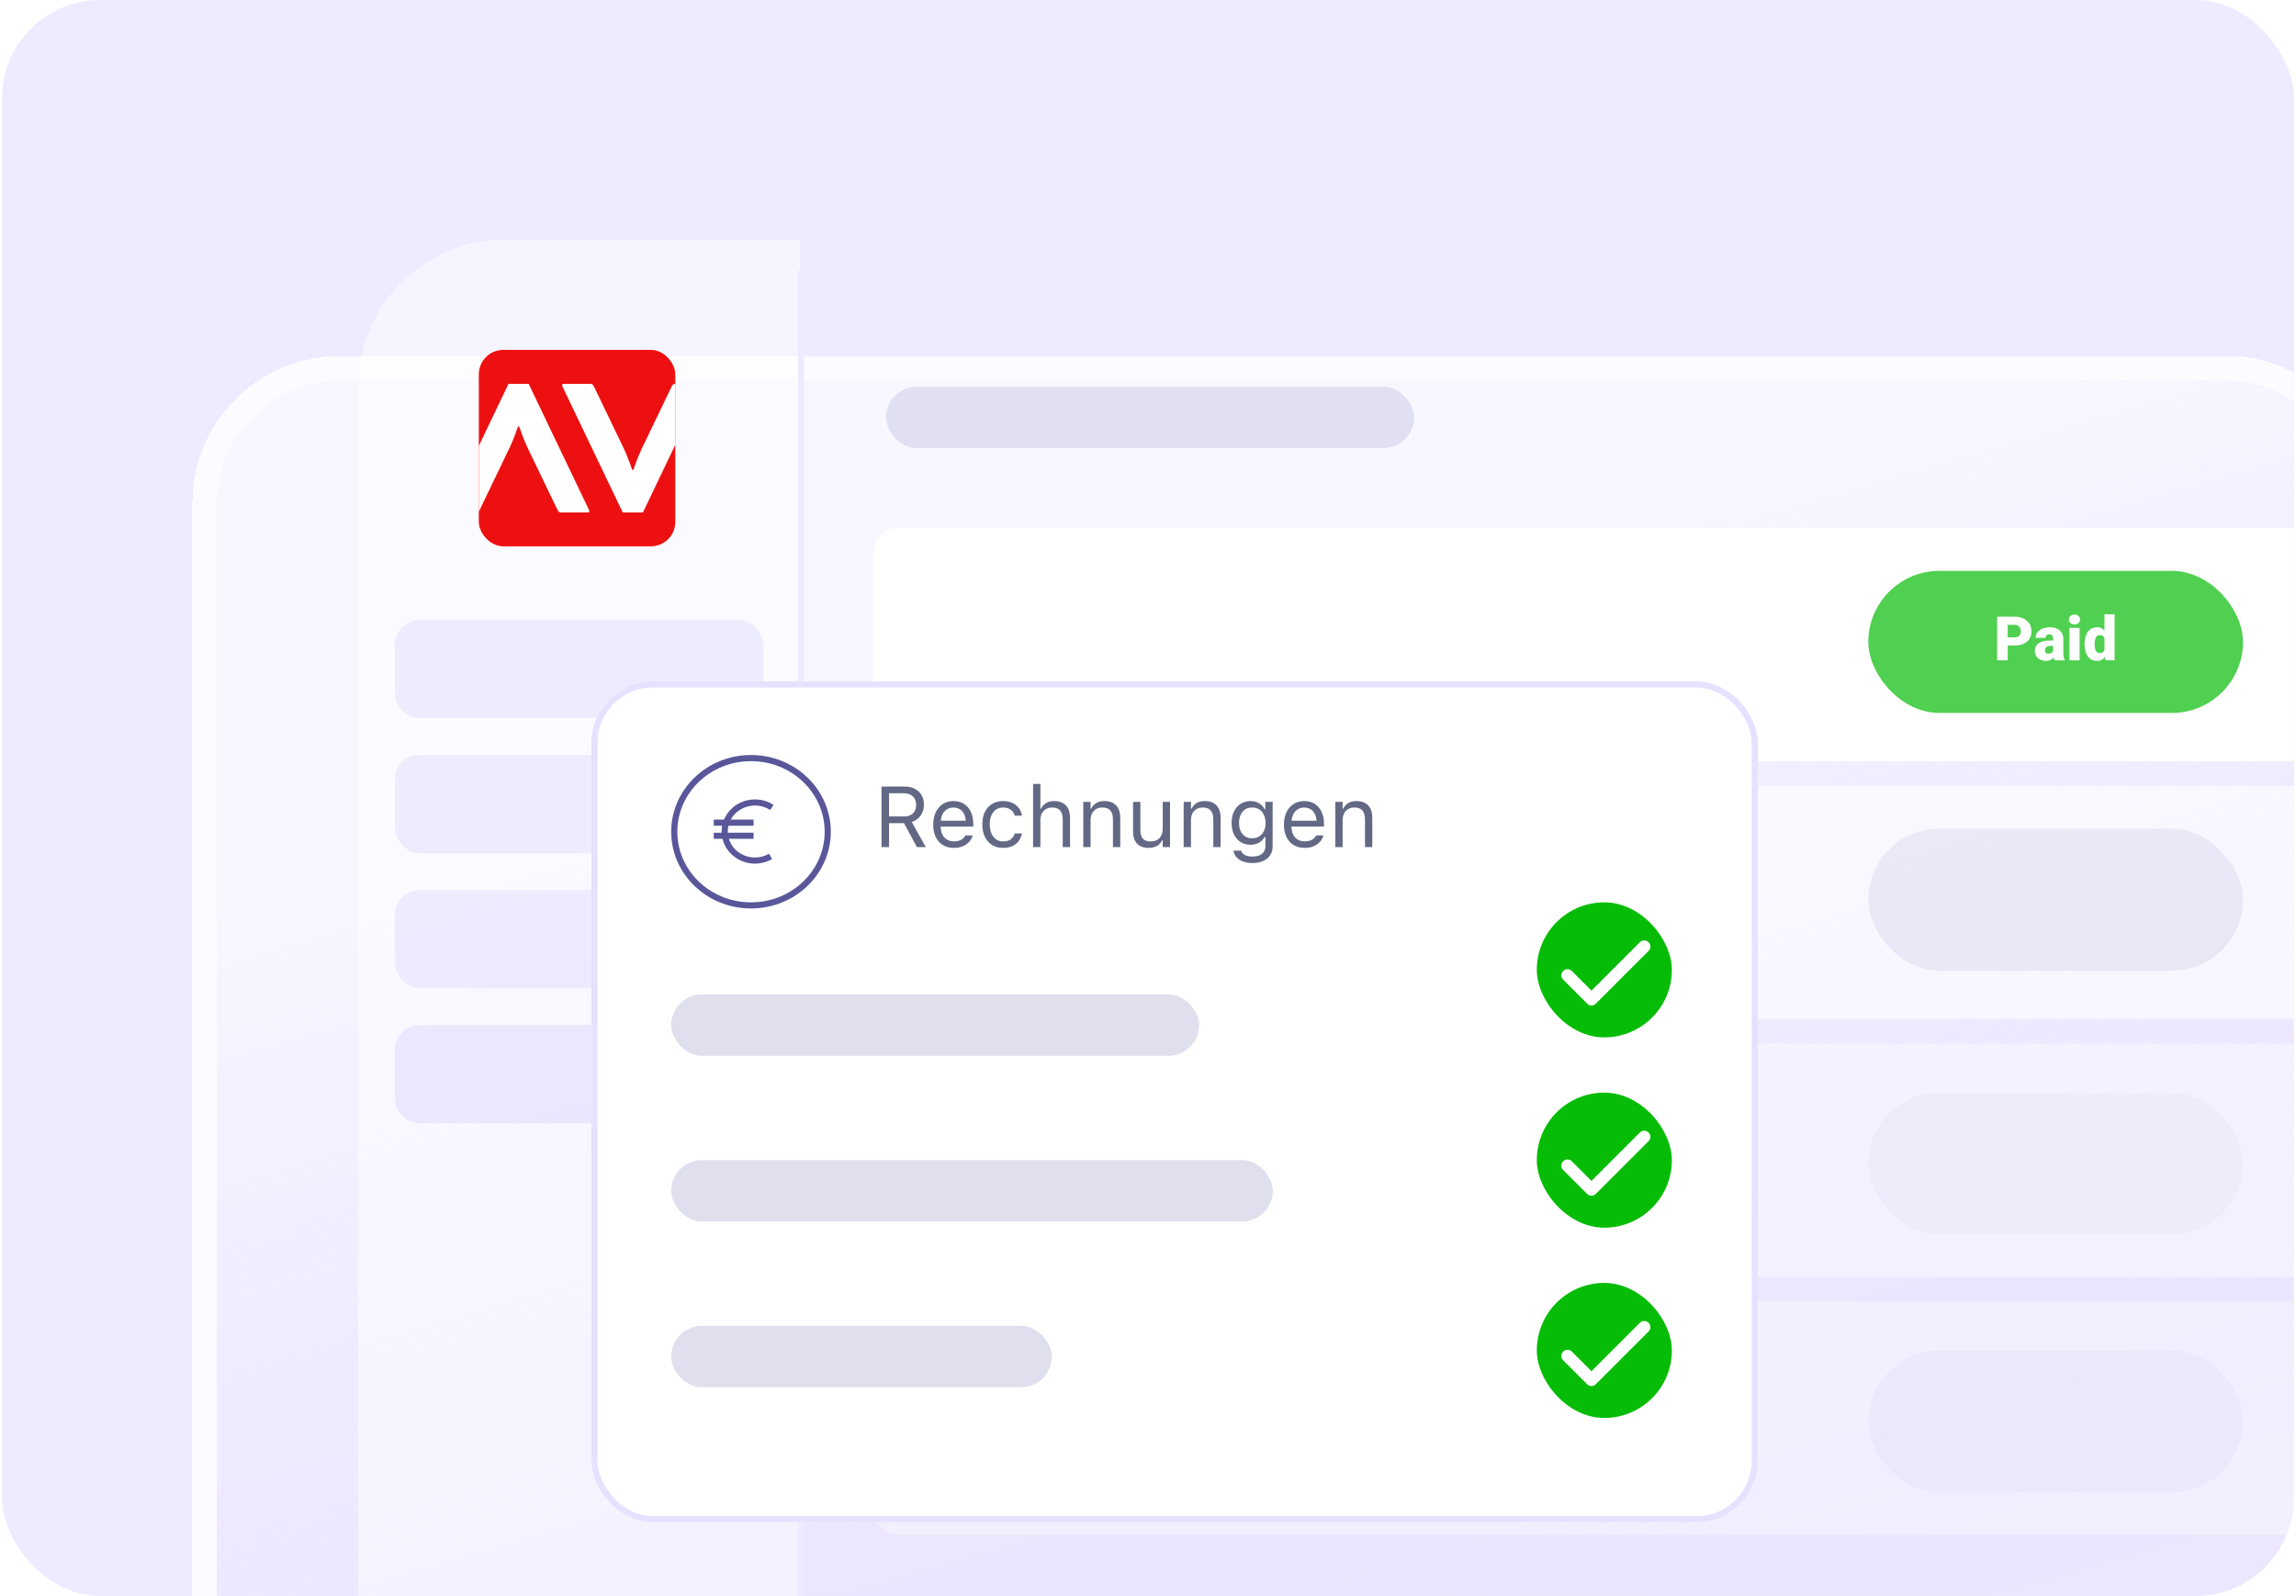 <?xml version="1.0" encoding="utf-8"?>
<svg xmlns="http://www.w3.org/2000/svg" fill="none" height="260" viewBox="0 0 374 260" width="374">
<g clip-path="url(#clip0_10176_24287)">
<rect fill="#EEEAFF" height="260" rx="16" width="373.333" x="0.332"/>
<g data-figma-bg-blur-radius="20" filter="url(#filter0_d_10176_24287)">
<rect fill="url(#paint0_linear_10176_24287)" fill-opacity="0.6" height="244" rx="20" shape-rendering="crispEdges" width="348" x="58.332" y="43"/>
<rect height="248" rx="22" shape-rendering="crispEdges" stroke="white" stroke-opacity="0.8" stroke-width="4" width="352" x="56.332" y="41"/>
</g>
<path d="M58.332 63C58.332 49.745 69.077 39 82.332 39H130.332V271H58.332V63Z" fill="white" fill-opacity="0.48"/>
<g clip-path="url(#clip2_10176_24287)">
<rect fill="#FF1818" height="32" rx="4" width="32" x="78" y="57"/>
<path d="M101.613 73.08C102.349 74.585 102.978 76.538 102.978 76.538H103.185C103.185 76.538 103.814 74.585 104.549 73.08L109.406 62.986C109.613 62.565 109.72 62.531 110.141 62.531H114.335C114.542 62.531 114.615 62.638 114.615 62.739C114.615 62.84 114.509 63.053 114.408 63.261L104.729 83.488H101.445L91.766 63.267C91.66 63.059 91.559 62.846 91.559 62.745C91.559 62.644 91.626 62.537 91.839 62.537H96.033C96.454 62.537 96.555 62.571 96.768 62.992L101.625 73.086L101.613 73.08Z" fill="white"/>
<path d="M85.946 72.945C85.21 71.441 84.582 69.487 84.582 69.487H84.374C84.374 69.487 83.745 71.441 83.01 72.945L78.153 83.039C77.946 83.46 77.839 83.494 77.418 83.494H73.23C73.022 83.494 72.949 83.387 72.949 83.286C72.949 83.185 73.056 82.972 73.157 82.764L82.835 62.531H86.12L95.798 82.759C95.905 82.966 96.006 83.18 96.006 83.281C96.006 83.382 95.939 83.488 95.725 83.488H91.532C91.111 83.488 91.01 83.455 90.796 83.034L85.94 72.94L85.946 72.945Z" fill="white"/>
<g clip-path="url(#clip3_10176_24287)">
<mask height="32" id="mask0_10176_24287" maskUnits="userSpaceOnUse" style="mask-type:luminance" width="32" x="78" y="57">
<path d="M110 57H78V89H110V57Z" fill="white"/>
</mask>
<g mask="url(#mask0_10176_24287)">
<path d="M110 57H78V89H110V57Z" fill="#EC1010"/>
<path d="M101.609 73.08C102.345 74.585 102.974 76.538 102.974 76.538H103.181C103.181 76.538 103.81 74.585 104.546 73.08L109.402 62.986C109.609 62.565 109.716 62.531 110.137 62.531H114.331C114.539 62.531 114.612 62.638 114.612 62.739C114.612 62.84 114.505 63.053 114.404 63.261L104.725 83.488H101.441L91.762 63.267C91.656 63.059 91.555 62.846 91.555 62.745C91.555 62.644 91.622 62.537 91.835 62.537H96.029C96.45 62.537 96.551 62.571 96.764 62.992L101.621 73.086L101.609 73.08Z" fill="white"/>
<path d="M85.942 72.945C85.206 71.441 84.578 69.487 84.578 69.487H84.37C84.37 69.487 83.741 71.441 83.006 72.945L78.15 83.039C77.942 83.46 77.835 83.494 77.414 83.494H73.226C73.018 83.494 72.945 83.387 72.945 83.286C72.945 83.185 73.052 82.972 73.153 82.764L82.832 62.531H86.116L95.794 82.759C95.901 82.966 96.002 83.18 96.002 83.281C96.002 83.382 95.935 83.488 95.722 83.488H91.528C91.107 83.488 91.006 83.455 90.792 83.034L85.936 72.94L85.942 72.945Z" fill="white"/>
</g>
</g>
</g>
<line stroke="#EEEAFF" x1="130.5" x2="130.5" y1="44" y2="261"/>
<rect fill="#D0CCFF" fill-opacity="0.31" height="16" rx="4" width="60" x="64.332" y="145"/>
<rect fill="#D0CCFF" fill-opacity="0.31" height="16" rx="4" width="60" x="64.332" y="123"/>
<rect fill="#D0CCFF" fill-opacity="0.31" height="16" rx="4" width="60" x="64.332" y="101"/>
<rect fill="#D0CCFF" fill-opacity="0.37" height="16" rx="4" width="60" x="64.332" y="167"/>
<path d="M142.332 90C142.332 87.791 144.123 86 146.332 86H382.332C384.541 86 386.332 87.791 386.332 90V120C386.332 122.209 384.541 124 382.332 124H146.332C144.123 124 142.332 122.209 142.332 120V90Z" fill="white"/>
<path d="M142.332 132C142.332 129.791 144.123 128 146.332 128H382.332C384.541 128 386.332 129.791 386.332 132V162C386.332 164.209 384.541 166 382.332 166H146.332C144.123 166 142.332 164.209 142.332 162V132Z" fill="white" opacity="0.61"/>
<rect fill="#EEEAFF" height="10" rx="5" width="52.375" x="155.332" y="142"/>
<path d="M142.332 174C142.332 171.791 144.123 170 146.332 170H382.332C384.541 170 386.332 171.791 386.332 174V204C386.332 206.209 384.541 208 382.332 208H146.332C144.123 208 142.332 206.209 142.332 204V174Z" fill="white" opacity="0.43"/>
<rect fill="#EEEAFF" height="10" rx="5" width="52.375" x="155.332" y="184"/>
<path d="M142.332 216C142.332 213.791 144.123 212 146.332 212H382.332C384.541 212 386.332 213.791 386.332 216V246C386.332 248.209 384.541 250 382.332 250H146.332C144.123 250 142.332 248.209 142.332 246V216Z" fill="white" opacity="0.34"/>
<rect fill="#EEEAFF" height="10" rx="5" width="52.375" x="155.332" y="226"/>
<g opacity="0.7">
<rect fill="#06BC06" height="23.143" rx="11.571" width="61.036" x="304.332" y="93"/>
<path d="M328.157 105.158H326.39V103.835H328.157C328.398 103.835 328.593 103.794 328.743 103.713C328.893 103.632 329.002 103.519 329.07 103.376C329.142 103.229 329.178 103.065 329.178 102.883C329.178 102.688 329.142 102.507 329.07 102.341C329.002 102.175 328.893 102.041 328.743 101.94C328.593 101.836 328.398 101.784 328.157 101.784H327.034V107.57H325.32V100.461H328.157C328.727 100.461 329.217 100.565 329.627 100.773C330.04 100.982 330.358 101.268 330.579 101.633C330.8 101.994 330.911 102.408 330.911 102.873C330.911 103.332 330.8 103.732 330.579 104.074C330.358 104.416 330.04 104.683 329.627 104.875C329.217 105.064 328.727 105.158 328.157 105.158ZM334.441 106.242V104.064C334.441 103.915 334.42 103.786 334.378 103.679C334.336 103.571 334.269 103.488 334.178 103.43C334.087 103.368 333.965 103.337 333.812 103.337C333.688 103.337 333.582 103.358 333.494 103.4C333.406 103.443 333.34 103.506 333.294 103.591C333.248 103.675 333.226 103.783 333.226 103.913H331.58C331.58 103.669 331.634 103.443 331.741 103.234C331.852 103.023 332.008 102.839 332.21 102.683C332.415 102.526 332.659 102.406 332.942 102.321C333.229 102.233 333.548 102.189 333.899 102.189C334.319 102.189 334.694 102.259 335.022 102.399C335.354 102.539 335.617 102.749 335.809 103.029C336.001 103.306 336.097 103.654 336.097 104.074V106.237C336.097 106.582 336.116 106.844 336.155 107.023C336.194 107.199 336.25 107.354 336.321 107.487V107.57H334.671C334.593 107.408 334.534 107.209 334.495 106.975C334.459 106.737 334.441 106.493 334.441 106.242ZM334.642 104.343L334.651 105.222H333.924C333.771 105.222 333.641 105.243 333.533 105.285C333.429 105.327 333.344 105.386 333.279 105.461C333.217 105.533 333.172 105.614 333.143 105.705C333.117 105.796 333.104 105.892 333.104 105.993C333.104 106.091 333.126 106.179 333.172 106.257C333.221 106.332 333.286 106.39 333.367 106.433C333.449 106.475 333.54 106.496 333.641 106.496C333.823 106.496 333.978 106.462 334.104 106.394C334.235 106.322 334.334 106.236 334.402 106.135C334.471 106.034 334.505 105.939 334.505 105.852L334.866 106.525C334.801 106.656 334.726 106.787 334.642 106.921C334.56 107.054 334.458 107.178 334.334 107.292C334.214 107.403 334.065 107.494 333.89 107.565C333.714 107.634 333.501 107.668 333.25 107.668C332.924 107.668 332.625 107.601 332.352 107.468C332.081 107.334 331.865 107.149 331.702 106.911C331.539 106.67 331.458 106.394 331.458 106.081C331.458 105.808 331.507 105.563 331.604 105.349C331.705 105.134 331.857 104.951 332.059 104.802C332.26 104.652 332.518 104.538 332.83 104.46C333.143 104.382 333.51 104.343 333.934 104.343H334.642ZM338.748 102.287V107.57H337.098V102.287H338.748ZM337 100.925C337 100.69 337.085 100.498 337.254 100.349C337.423 100.199 337.643 100.124 337.913 100.124C338.183 100.124 338.403 100.199 338.572 100.349C338.742 100.498 338.826 100.69 338.826 100.925C338.826 101.159 338.742 101.351 338.572 101.501C338.403 101.651 338.183 101.726 337.913 101.726C337.643 101.726 337.423 101.651 337.254 101.501C337.085 101.351 337 101.159 337 100.925ZM342.801 106.359V100.07H344.456V107.57H342.972L342.801 106.359ZM339.559 104.992V104.89C339.559 104.489 339.603 104.125 339.69 103.796C339.778 103.464 339.909 103.179 340.081 102.941C340.254 102.701 340.468 102.515 340.726 102.385C340.983 102.255 341.279 102.189 341.614 102.189C341.914 102.189 342.176 102.259 342.4 102.399C342.625 102.536 342.817 102.728 342.977 102.976C343.136 103.223 343.266 103.513 343.367 103.845C343.468 104.174 343.545 104.528 343.597 104.909V105.031C343.545 105.389 343.468 105.728 343.367 106.047C343.266 106.363 343.136 106.643 342.977 106.887C342.817 107.131 342.623 107.323 342.396 107.463C342.171 107.6 341.907 107.668 341.604 107.668C341.269 107.668 340.973 107.601 340.716 107.468C340.462 107.334 340.249 107.147 340.076 106.906C339.907 106.665 339.778 106.382 339.69 106.057C339.603 105.731 339.559 105.376 339.559 104.992ZM341.204 104.89V104.992C341.204 105.191 341.217 105.375 341.243 105.544C341.269 105.713 341.313 105.863 341.375 105.993C341.44 106.12 341.525 106.219 341.629 106.291C341.736 106.363 341.868 106.398 342.024 106.398C342.236 106.398 342.41 106.348 342.547 106.247C342.687 106.146 342.789 106.003 342.854 105.817C342.923 105.632 342.952 105.414 342.942 105.163V104.777C342.949 104.562 342.934 104.374 342.898 104.211C342.863 104.045 342.806 103.907 342.728 103.796C342.653 103.685 342.557 103.602 342.439 103.547C342.326 103.488 342.19 103.459 342.034 103.459C341.881 103.459 341.751 103.495 341.644 103.566C341.539 103.638 341.455 103.739 341.39 103.869C341.325 103.996 341.277 104.147 341.248 104.323C341.219 104.496 341.204 104.685 341.204 104.89Z" fill="white"/>
</g>
<g opacity="0.7">
<rect fill="#706EB1" fill-opacity="0.15" height="23.143" rx="11.571" width="61.036" x="304.332" y="135"/>
</g>
<g opacity="0.7">
<rect fill="#706EB1" fill-opacity="0.07" height="23.143" rx="11.571" width="61.036" x="304.332" y="178"/>
</g>
<g opacity="0.7">
<rect fill="#706EB1" fill-opacity="0.06" height="23.143" rx="11.571" width="61.036" x="304.332" y="220"/>
</g>
<g filter="url(#filter1_d_10176_24287)">
<rect fill="white" height="137" rx="10" width="190" x="96.332" y="105"/>
<rect height="136" rx="9.5" stroke="#E6E1FF" width="189" x="96.832" y="105.5"/>
<path d="M143.59 132V122.136H147.356C147.99 122.136 148.541 122.259 149.011 122.505C149.485 122.746 149.852 123.086 150.111 123.523C150.371 123.961 150.501 124.476 150.501 125.068V125.082C150.501 125.766 150.326 126.358 149.975 126.859C149.624 127.361 149.138 127.709 148.519 127.905L150.802 132H149.359L147.247 128.097C147.238 128.097 147.227 128.097 147.213 128.097C147.199 128.097 147.188 128.097 147.179 128.097H144.82V132H143.59ZM144.82 127.003H147.247C147.881 127.003 148.368 126.841 148.71 126.518C149.056 126.189 149.229 125.725 149.229 125.123V125.109C149.229 124.521 149.049 124.061 148.689 123.729C148.329 123.396 147.83 123.229 147.192 123.229H144.82V127.003ZM155.389 132.13C154.687 132.13 154.083 131.975 153.577 131.665C153.076 131.355 152.688 130.918 152.415 130.353C152.146 129.783 152.012 129.113 152.012 128.343V128.336C152.012 127.575 152.146 126.907 152.415 126.333C152.688 125.759 153.074 125.31 153.57 124.986C154.067 124.663 154.648 124.501 155.313 124.501C155.983 124.501 156.558 124.656 157.036 124.966C157.519 125.276 157.888 125.709 158.144 126.265C158.403 126.816 158.533 127.459 158.533 128.192V128.657H152.627V127.707H157.925L157.337 128.575V128.104C157.337 127.525 157.25 127.049 157.077 126.675C156.904 126.301 156.665 126.023 156.359 125.841C156.054 125.654 155.703 125.561 155.307 125.561C154.91 125.561 154.555 125.659 154.24 125.854C153.93 126.046 153.684 126.331 153.502 126.709C153.32 127.087 153.229 127.552 153.229 128.104V128.575C153.229 129.099 153.317 129.548 153.495 129.922C153.673 130.291 153.926 130.576 154.254 130.776C154.582 130.972 154.969 131.07 155.416 131.07C155.749 131.07 156.038 131.025 156.284 130.934C156.53 130.842 156.733 130.726 156.893 130.585C157.052 130.444 157.164 130.3 157.228 130.154L157.255 130.093H158.444L158.431 130.147C158.367 130.398 158.253 130.642 158.089 130.879C157.929 131.111 157.722 131.323 157.467 131.515C157.212 131.701 156.909 131.852 156.558 131.966C156.211 132.075 155.822 132.13 155.389 132.13ZM163.394 132.13C162.705 132.13 162.108 131.973 161.603 131.658C161.097 131.344 160.705 130.899 160.427 130.325C160.149 129.751 160.01 129.074 160.01 128.295V128.281C160.01 127.516 160.146 126.85 160.42 126.285C160.698 125.72 161.09 125.283 161.596 124.973C162.102 124.658 162.699 124.501 163.387 124.501C163.984 124.501 164.499 124.606 164.932 124.815C165.365 125.025 165.711 125.308 165.971 125.663C166.23 126.014 166.397 126.408 166.47 126.846L166.477 126.887H165.294L165.287 126.866C165.196 126.502 164.989 126.192 164.665 125.937C164.341 125.681 163.915 125.554 163.387 125.554C162.945 125.554 162.562 125.665 162.238 125.889C161.915 126.112 161.664 126.429 161.486 126.839C161.313 127.244 161.227 127.725 161.227 128.281V128.295C161.227 128.86 161.315 129.352 161.493 129.771C161.671 130.186 161.922 130.507 162.245 130.735C162.569 130.963 162.949 131.077 163.387 131.077C163.883 131.077 164.289 130.97 164.604 130.756C164.918 130.542 165.144 130.229 165.28 129.819L165.294 129.778L166.47 129.771L166.456 129.847C166.356 130.289 166.178 130.683 165.923 131.029C165.668 131.371 165.33 131.64 164.911 131.836C164.492 132.032 163.986 132.13 163.394 132.13ZM168.281 132V121.705H169.471V125.738H169.58C169.767 125.346 170.036 125.043 170.387 124.829C170.738 124.61 171.184 124.501 171.727 124.501C172.278 124.501 172.745 124.608 173.128 124.822C173.511 125.032 173.802 125.34 174.003 125.745C174.203 126.151 174.304 126.645 174.304 127.229V132H173.114V127.516C173.114 126.85 172.973 126.358 172.69 126.039C172.412 125.715 171.979 125.554 171.392 125.554C171 125.554 170.66 125.638 170.373 125.807C170.086 125.975 169.863 126.215 169.703 126.524C169.548 126.834 169.471 127.206 169.471 127.639V132H168.281ZM176.457 132V124.631H177.646V125.738H177.756C177.943 125.346 178.212 125.043 178.562 124.829C178.913 124.61 179.36 124.501 179.902 124.501C180.732 124.501 181.368 124.738 181.81 125.212C182.256 125.681 182.479 126.354 182.479 127.229V132H181.29V127.516C181.29 126.85 181.149 126.358 180.866 126.039C180.588 125.715 180.155 125.554 179.567 125.554C179.175 125.554 178.836 125.638 178.549 125.807C178.262 125.975 178.038 126.215 177.879 126.524C177.724 126.834 177.646 127.206 177.646 127.639V132H176.457ZM187.101 132.13C186.545 132.13 186.077 132.025 185.699 131.815C185.321 131.601 185.036 131.291 184.845 130.886C184.658 130.476 184.564 129.981 184.564 129.402V124.631H185.754V129.115C185.754 129.776 185.882 130.268 186.137 130.592C186.396 130.915 186.82 131.077 187.408 131.077C187.732 131.077 188.017 131.029 188.263 130.934C188.513 130.838 188.723 130.701 188.892 130.523C189.06 130.341 189.186 130.122 189.268 129.867C189.354 129.607 189.397 129.316 189.397 128.992V124.631H190.587V132H189.397V130.899H189.288C189.17 131.159 189.008 131.382 188.803 131.569C188.598 131.752 188.352 131.891 188.064 131.986C187.782 132.082 187.461 132.13 187.101 132.13ZM192.809 132V124.631H193.998V125.738H194.107C194.294 125.346 194.563 125.043 194.914 124.829C195.265 124.61 195.712 124.501 196.254 124.501C197.083 124.501 197.719 124.738 198.161 125.212C198.608 125.681 198.831 126.354 198.831 127.229V132H197.642V127.516C197.642 126.85 197.5 126.358 197.218 126.039C196.94 125.715 196.507 125.554 195.919 125.554C195.527 125.554 195.188 125.638 194.9 125.807C194.613 125.975 194.39 126.215 194.23 126.524C194.076 126.834 193.998 127.206 193.998 127.639V132H192.809ZM204.02 134.598C203.427 134.598 202.91 134.513 202.468 134.345C202.026 134.181 201.673 133.946 201.408 133.641C201.148 133.34 200.987 132.989 200.923 132.588L200.937 132.581H202.167L202.174 132.588C202.238 132.866 202.429 133.094 202.748 133.271C203.067 133.454 203.491 133.545 204.02 133.545C204.68 133.545 205.195 133.395 205.564 133.094C205.938 132.798 206.125 132.378 206.125 131.836V130.346H206.016C205.861 130.615 205.667 130.845 205.435 131.036C205.202 131.228 204.94 131.373 204.648 131.474C204.357 131.569 204.042 131.617 203.705 131.617C203.072 131.617 202.522 131.467 202.058 131.166C201.597 130.861 201.242 130.441 200.991 129.908C200.741 129.375 200.615 128.764 200.615 128.076V128.062C200.615 127.374 200.741 126.764 200.991 126.23C201.246 125.693 201.606 125.271 202.071 124.966C202.536 124.656 203.09 124.501 203.732 124.501C204.079 124.501 204.398 124.556 204.689 124.665C204.981 124.774 205.239 124.929 205.462 125.13C205.69 125.33 205.879 125.57 206.029 125.848H206.111V124.631H207.301V131.897C207.301 132.444 207.166 132.921 206.897 133.326C206.633 133.732 206.255 134.044 205.763 134.263C205.271 134.486 204.689 134.598 204.02 134.598ZM203.965 130.564C204.421 130.564 204.81 130.46 205.134 130.25C205.462 130.036 205.713 129.742 205.886 129.368C206.063 128.994 206.152 128.564 206.152 128.076V128.062C206.152 127.575 206.063 127.142 205.886 126.764C205.713 126.385 205.462 126.089 205.134 125.875C204.81 125.661 204.421 125.554 203.965 125.554C203.509 125.554 203.122 125.661 202.803 125.875C202.488 126.089 202.247 126.385 202.078 126.764C201.914 127.142 201.832 127.575 201.832 128.062V128.076C201.832 128.564 201.914 128.994 202.078 129.368C202.247 129.742 202.488 130.036 202.803 130.25C203.122 130.46 203.509 130.564 203.965 130.564ZM212.523 132.13C211.822 132.13 211.218 131.975 210.712 131.665C210.211 131.355 209.823 130.918 209.55 130.353C209.281 129.783 209.146 129.113 209.146 128.343V128.336C209.146 127.575 209.281 126.907 209.55 126.333C209.823 125.759 210.208 125.31 210.705 124.986C211.202 124.663 211.783 124.501 212.448 124.501C213.118 124.501 213.692 124.656 214.171 124.966C214.654 125.276 215.023 125.709 215.278 126.265C215.538 126.816 215.668 127.459 215.668 128.192V128.657H209.762V127.707H215.06L214.472 128.575V128.104C214.472 127.525 214.385 127.049 214.212 126.675C214.039 126.301 213.799 126.023 213.494 125.841C213.189 125.654 212.838 125.561 212.441 125.561C212.045 125.561 211.689 125.659 211.375 125.854C211.065 126.046 210.819 126.331 210.637 126.709C210.454 127.087 210.363 127.552 210.363 128.104V128.575C210.363 129.099 210.452 129.548 210.63 129.922C210.808 130.291 211.061 130.576 211.389 130.776C211.717 130.972 212.104 131.07 212.551 131.07C212.883 131.07 213.173 131.025 213.419 130.934C213.665 130.842 213.868 130.726 214.027 130.585C214.187 130.444 214.299 130.3 214.362 130.154L214.39 130.093H215.579L215.565 130.147C215.502 130.398 215.388 130.642 215.224 130.879C215.064 131.111 214.857 131.323 214.602 131.515C214.346 131.701 214.043 131.852 213.692 131.966C213.346 132.075 212.956 132.13 212.523 132.13ZM217.514 132V124.631H218.703V125.738H218.812C218.999 125.346 219.268 125.043 219.619 124.829C219.97 124.61 220.417 124.501 220.959 124.501C221.788 124.501 222.424 124.738 222.866 125.212C223.313 125.681 223.536 126.354 223.536 127.229V132H222.347V127.516C222.347 126.85 222.205 126.358 221.923 126.039C221.645 125.715 221.212 125.554 220.624 125.554C220.232 125.554 219.893 125.638 219.605 125.807C219.318 125.975 219.095 126.215 218.936 126.524C218.781 126.834 218.703 127.206 218.703 127.639V132H217.514Z" fill="#1D264F" fill-opacity="0.69"/>
<rect fill="#706EB1" fill-opacity="0.22" height="10" rx="5" width="86" x="109.332" y="156"/>
<rect fill="#706EB1" fill-opacity="0.22" height="10" rx="5" width="98" x="109.332" y="183"/>
<rect fill="#706EB1" fill-opacity="0.22" height="10" rx="5" width="62" x="109.332" y="210"/>
<path d="M122.332 117.5C129.254 117.5 134.832 122.891 134.832 129.5C134.832 136.109 129.254 141.5 122.332 141.5C115.41 141.5 109.832 136.109 109.832 129.5C109.832 122.891 115.41 117.5 122.332 117.5Z" stroke="#59579A"/>
<path d="M125.519 133.515C124.763 133.955 123.898 134.19 123.015 134.198C122.132 134.205 121.262 133.984 120.499 133.557C119.735 133.131 119.104 132.515 118.673 131.773C118.242 131.032 118.026 130.193 118.048 129.344C118.071 128.494 118.33 127.667 118.799 126.947C119.268 126.227 119.93 125.642 120.715 125.253C121.5 124.864 122.38 124.685 123.261 124.735C124.143 124.785 124.995 125.062 125.727 125.537" stroke="#59579A" stroke-miterlimit="10"/>
<path d="M116.262 128.023H122.754" stroke="#59579A" stroke-miterlimit="10"/>
<path d="M116.262 130.156H122.754" stroke="#59579A" stroke-miterlimit="10"/>
</g>
<rect fill="#06BC06" height="22" rx="11" transform="rotate(-180 272.332 169)" width="22" x="272.332" y="169"/>
<path d="M267.832 154.203L259.238 162.797L255.332 158.891" stroke="white" stroke-linecap="round" stroke-linejoin="round" stroke-width="2"/>
<rect fill="#06BC06" height="22" rx="11" transform="rotate(-180 272.332 200)" width="22" x="272.332" y="200"/>
<path d="M267.832 185.203L259.238 193.797L255.332 189.891" stroke="white" stroke-linecap="round" stroke-linejoin="round" stroke-width="2"/>
<rect fill="#06BC06" height="22" rx="11" transform="rotate(-180 272.332 231)" width="22" x="272.332" y="231"/>
<path d="M267.832 216.203L259.238 224.797L255.332 220.891" stroke="white" stroke-linecap="round" stroke-linejoin="round" stroke-width="2"/>
<rect fill="#706EB1" fill-opacity="0.17" height="10" rx="5" width="86" x="144.332" y="63"/>
</g>
<defs>
<filter color-interpolation-filters="sRGB" filterUnits="userSpaceOnUse" height="379.6" id="filter0_d_10176_24287" width="483.6" x="-32.468" y="-5.8">
<feFlood flood-opacity="0" result="BackgroundImageFix"/>
<feColorMatrix in="SourceAlpha" result="hardAlpha" type="matrix" values="0 0 0 0 0 0 0 0 0 0 0 0 0 0 0 0 0 0 127 0"/>
<feOffset dx="-23" dy="19"/>
<feGaussianBlur stdDeviation="31.9"/>
<feComposite in2="hardAlpha" operator="out"/>
<feColorMatrix type="matrix" values="0 0 0 0 0.471 0 0 0 0 0.365 0 0 0 0 0.659 0 0 0 0.15 0"/>
<feBlend in2="BackgroundImageFix" mode="normal" result="effect1_dropShadow_10176_24287"/>
<feBlend in="SourceGraphic" in2="effect1_dropShadow_10176_24287" mode="normal" result="shape"/>
</filter>
<clipPath id="bgblur_1_10176_24287_clip_path" transform="translate(32.468 5.8)">
      <rect height="244" rx="20" width="348" x="58.332" y="43"/>
</clipPath>
    <filter color-interpolation-filters="sRGB" filterUnits="userSpaceOnUse" height="228.2" id="filter1_d_10176_24287" width="281.2" x="50.732" y="65.4">
<feFlood flood-opacity="0" result="BackgroundImageFix"/>
<feColorMatrix in="SourceAlpha" result="hardAlpha" type="matrix" values="0 0 0 0 0 0 0 0 0 0 0 0 0 0 0 0 0 0 127 0"/>
<feOffset dy="6"/>
<feGaussianBlur stdDeviation="22.8"/>
<feComposite in2="hardAlpha" operator="out"/>
<feColorMatrix type="matrix" values="0 0 0 0 0.435 0 0 0 0 0.302 0 0 0 0 0.663 0 0 0 0.25 0"/>
<feBlend in2="BackgroundImageFix" mode="normal" result="effect1_dropShadow_10176_24287"/>
<feBlend in="SourceGraphic" in2="effect1_dropShadow_10176_24287" mode="normal" result="shape"/>
</filter>
<linearGradient gradientUnits="userSpaceOnUse" id="paint0_linear_10176_24287" x1="350.254" x2="219.938" y1="414.126" y2="-32.398">
<stop stop-color="white" stop-opacity="0.3"/>
<stop offset="0.404" stop-color="#DFD7FF" stop-opacity="0.4"/>
<stop offset="0.764" stop-color="white"/>
</linearGradient>
<clipPath id="clip0_10176_24287">
<rect fill="white" height="260" rx="16" width="373.333" x="0.332"/>
</clipPath>
<clipPath id="clip2_10176_24287">
<rect fill="white" height="32" rx="4" width="32" x="78" y="57"/>
</clipPath>
<clipPath id="clip3_10176_24287">
<rect fill="white" height="32" transform="translate(78 57)" width="32"/>
</clipPath>
</defs>
</svg>